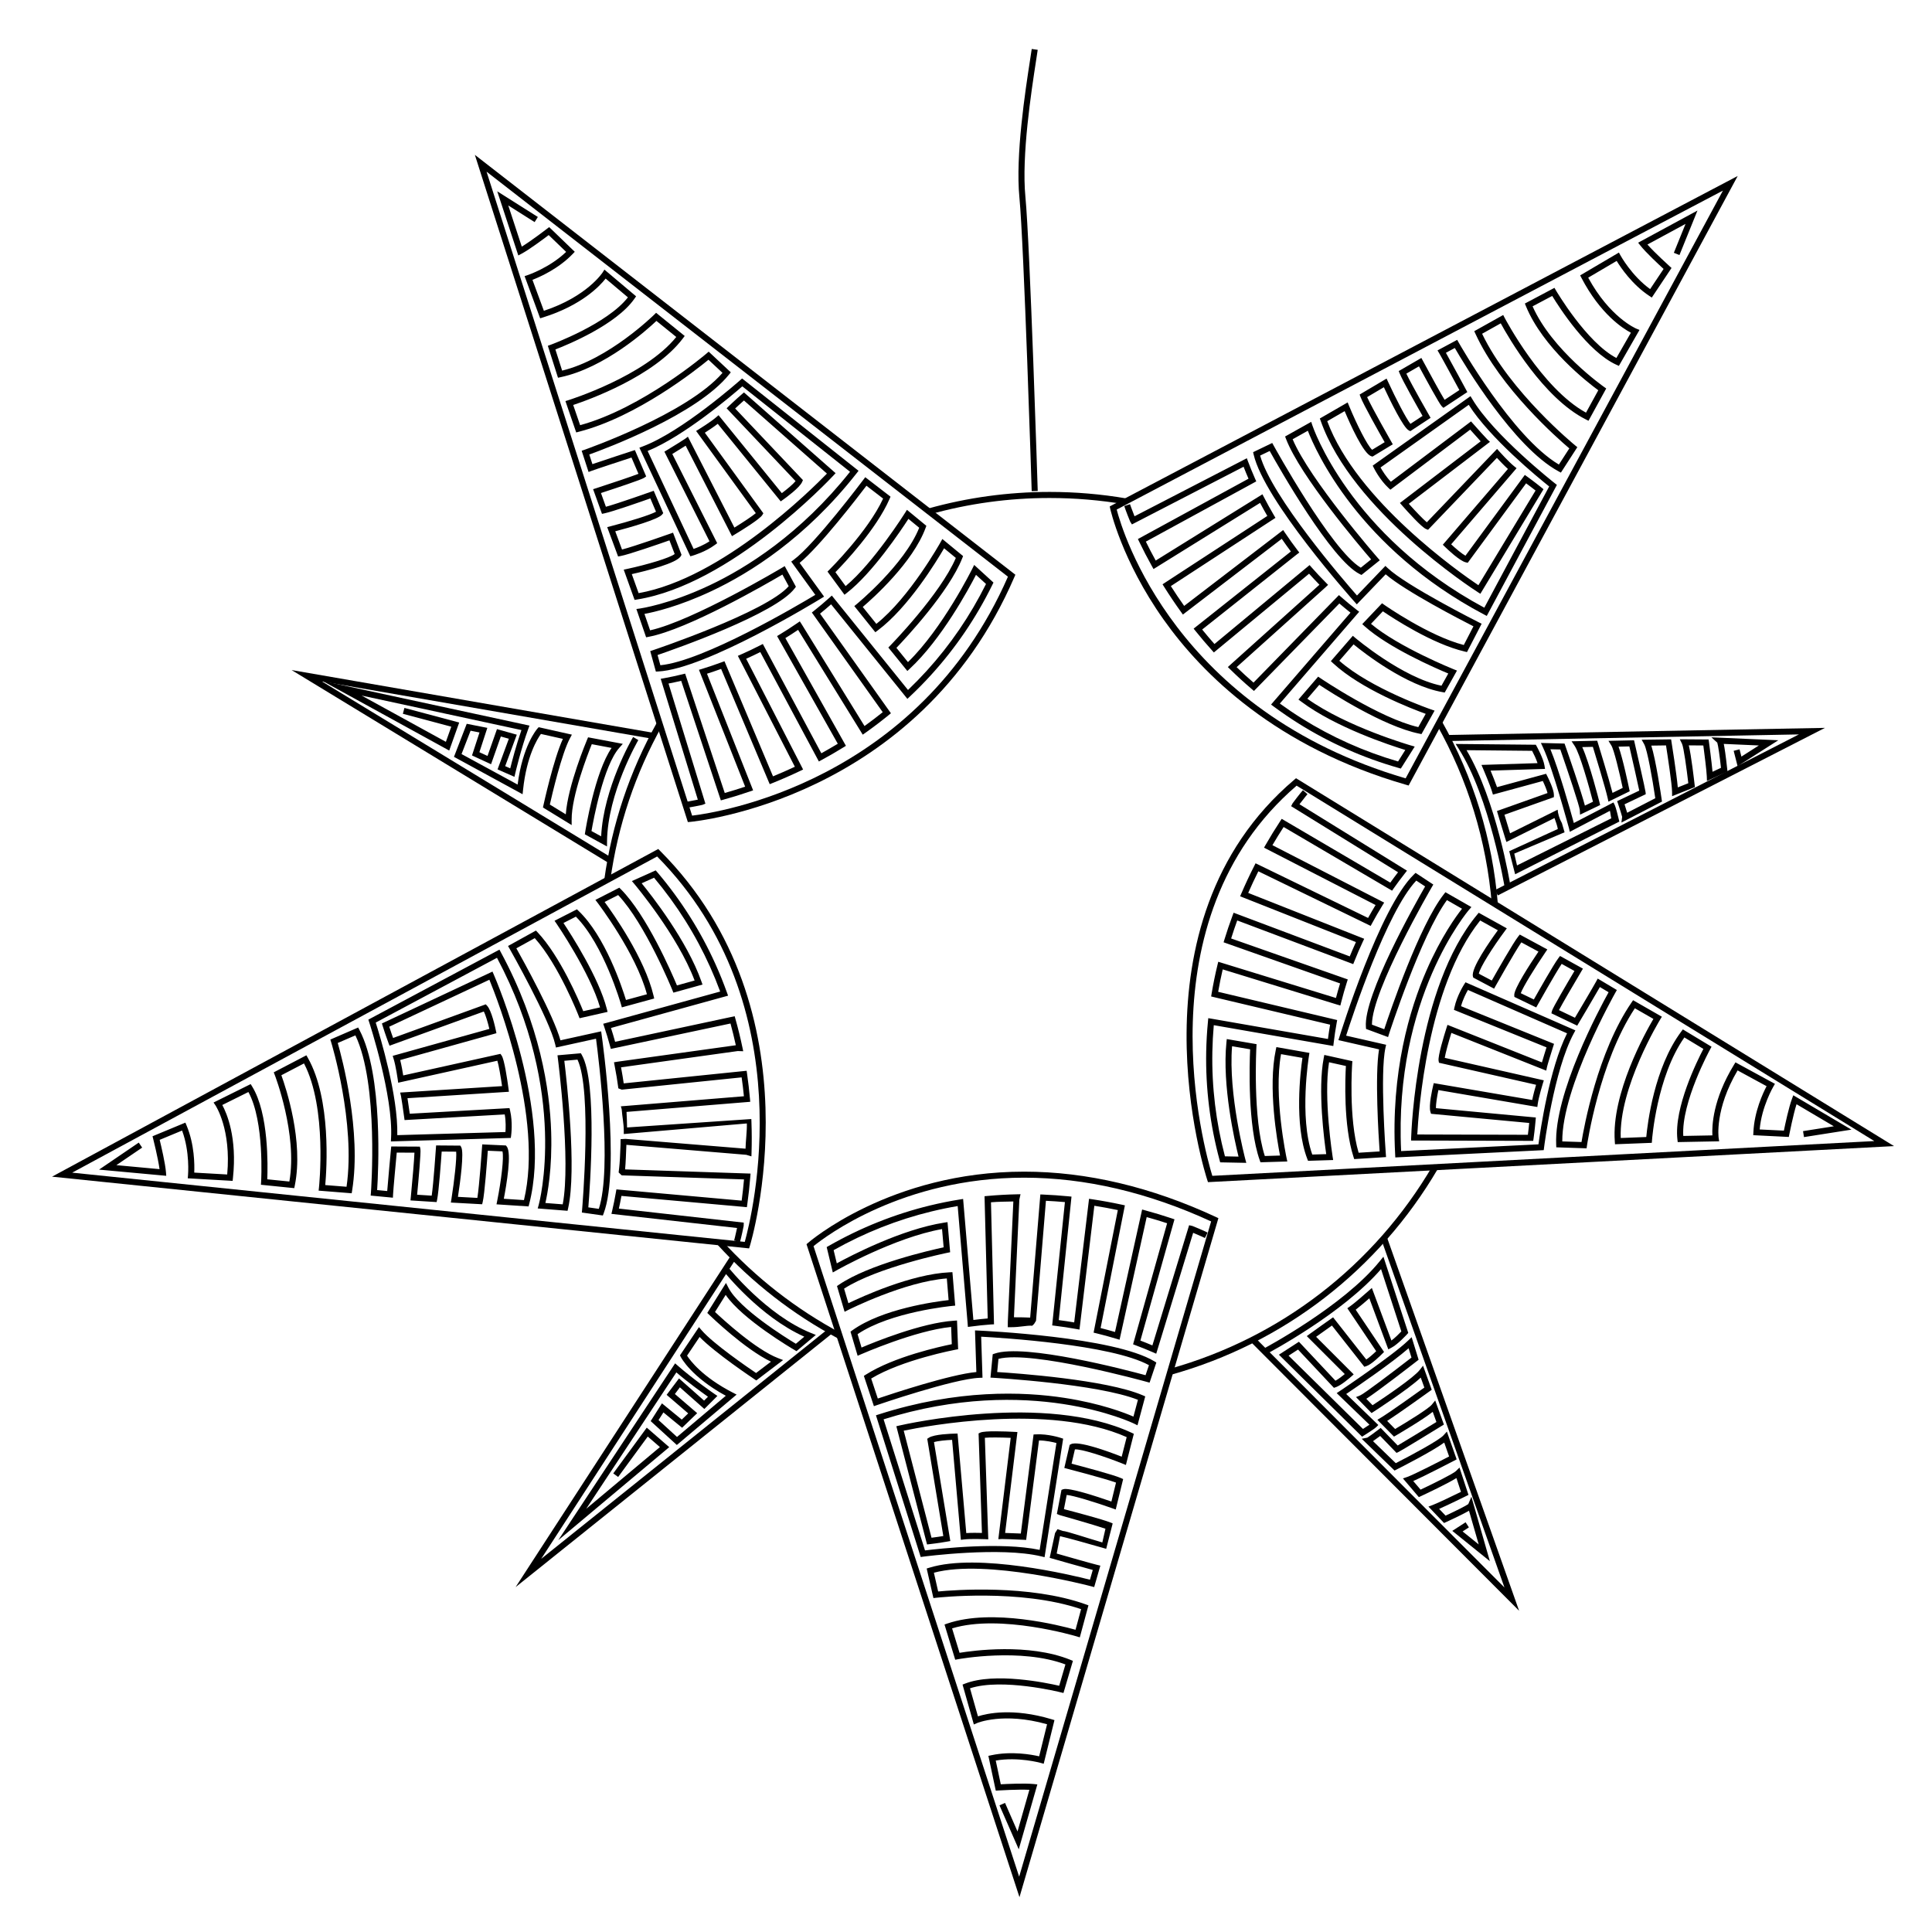 <?xml version="1.0" encoding="UTF-8"?>
<!-- Uploaded to: SVG Repo, www.svgrepo.com, Generator: SVG Repo Mixer Tools -->
<svg fill="#000000" width="800px" height="800px" version="1.1" viewBox="144 144 512 512" xmlns="http://www.w3.org/2000/svg">
 <g>
  <path d="m366.13 498.73c-12.051-6.434-22.832-14.832-32.059-24.957l1.184-1.082c9.105 9.992 19.746 18.277 31.629 24.625z"/>
  <path d="m454.34 508.32-0.434-1.547c29.461-8.23 54.246-27.367 69.781-53.867l1.379 0.812c-15.746 26.859-40.859 46.258-70.727 54.602z"/>
  <path d="m539.35 383.65c-1.41-16.914-6.344-32.98-14.656-47.742l1.395-0.789c8.43 14.965 13.426 31.246 14.855 48.395z"/>
  <path d="m390.36 280.33-0.438-1.547c10.449-2.934 21.305-4.418 32.266-4.418 6.801 0 13.621 0.578 20.277 1.719l-0.273 1.582c-6.57-1.125-13.301-1.691-20.012-1.691-10.801-0.008-21.512 1.461-31.82 4.356z"/>
  <path d="m305.73 377.32-1.586-0.215c2.031-14.695 6.731-28.711 13.969-41.66l1.402 0.781c-7.152 12.766-11.785 26.594-13.785 41.094z"/>
  <path d="m517.3 352.17-0.625-0.18c-34.562-9.965-54.047-29.316-64.305-43.793-11.133-15.703-14.121-29.27-14.156-29.402l-0.121-0.594 0.535-0.281 165.88-87.285zm-77.363-73.129c1.512 5.84 15.609 53.359 76.57 71.23l84.086-155.76z"/>
  <path d="m464.13 457.28-0.191-0.574c-0.23-0.676-22.082-67.844 23.078-106.09l0.441-0.379 158.48 97.492zm23.488-105.07c-41.559 35.73-24.359 96.797-22.34 103.4l175.44-9.215z"/>
  <path d="m540.93 381.3-0.73-1.43 80.523-41.242-93.125 1.758-0.035-1.602 100.07-1.891z"/>
  <path d="m546.58 570.87-71.156-71.297 1.133-1.133 66.141 66.266-32.688-92.379 1.512-0.531z"/>
  <path d="m414.17 646.77-56.434-173.04 0.395-0.348c0.211-0.188 21.789-18.883 57.273-18.883 16.602 0 33.711 4.051 50.859 12.031l0.625 0.297-0.195 0.66zm-54.574-172.52 54.492 167.09 50.875-173.65c-16.715-7.688-33.391-11.594-49.555-11.594-32.23 0.004-52.742 15.648-55.812 18.152z"/>
  <path d="m280.64 564.6 57.066-87.895 1.348 0.871-51.641 79.543 76.172-61.051 1.008 1.254z"/>
  <path d="m342.52 474.84-184.73-19.012 160.65-86.836 0.422 0.422c42.672 42.672 24.047 104.19 23.852 104.8zm-179.39-20.074 178.24 18.348c1.828-6.535 15.941-62.484-23.219-102.14z"/>
  <path d="m326.29 361.86-56.445-176.82 143.24 111.27-0.246 0.57c-25.59 59.309-85.312 64.875-85.91 64.926zm-53.348-172.37 54.48 170.66c6.418-0.762 59.781-8.711 83.691-63.32z"/>
  <path d="m305.35 372.73-84.074-51.156 95.965 16.645-0.273 1.578-87.633-15.199 76.848 46.762z"/>
  <path d="m417.41 274.17c-0.02-0.648-2.051-65.375-3.258-77.844-1.078-11.148 1.566-28.281 2.836-36.512 0.176-1.152 0.328-2.117 0.43-2.836l1.586 0.227c-0.105 0.727-0.25 1.691-0.434 2.852-1.258 8.172-3.883 25.164-2.828 36.109 1.211 12.523 3.25 77.293 3.266 77.949z"/>
  <path d="m325.79 358.11-0.215-1.586c0.016 0 1.234-0.168 3.356-0.609l-9.836-32.023 0.891-0.16c1.57-0.289 3.211-0.629 4.867-1.039l0.715-0.176 10.496 31.633c1.793-0.508 3.606-1.074 5.406-1.676l-12.242-30.965 0.832-0.25c1.742-0.535 3.496-1.129 5.211-1.762l0.719-0.266 12.863 30.504c1.953-0.797 3.894-1.652 5.793-2.539l-15.109-29.391 0.781-0.344c1.734-0.762 3.461-1.578 5.129-2.438l0.707-0.363 15.508 28.965c1.465-0.812 2.926-1.656 4.359-2.527l-16.09-28.535 0.699-0.418c1.473-0.887 3.078-1.926 4.648-3.008l0.68-0.469 0.562 0.871 16.582 26.867c1.641-1.18 3.258-2.414 4.828-3.672l-18.785-26.414 0.594-0.473c1.379-1.094 2.75-2.254 4.07-3.445l0.629-0.57 20.188 25.02c1.707-1.637 3.367-3.336 4.934-5.055 6.262-6.879 11.559-14.625 15.742-23.039l-2.656-2.422c-1.906 3.699-9.117 17.059-17.562 24.898l-0.629 0.586-5.043-6.219 0.504-0.516c0.137-0.137 13.273-13.594 17.387-23.227l-3.113-2.559c-1.945 3.352-9.43 15.684-17.602 21.789l-0.621 0.465-5.57-6.934 0.613-0.504c0.125-0.105 12.672-10.461 16.582-20.254l-2.856-2.352c-1.984 3.066-9.496 14.324-16.293 19.602l-0.648 0.508-4.504-6.144 0.492-0.484c0.105-0.105 10.238-10.156 14.246-18.859l-4.418-3.402c-2.359 3.098-12.34 16.066-17.707 20.441l6.481 8.941-0.734 0.453c-1.25 0.766-30.703 18.758-43.203 19.383l-0.641 0.031-1.496-5.426 0.719-0.242c0.309-0.105 30.027-10.113 35.98-16.965l-1.672-3.082c-4.211 2.481-25.059 14.535-35.434 16.496l-0.68 0.133-2.586-7.5 0.969-0.133c0.074-0.012 7.742-1.09 18.445-6.152 9.754-4.613 24.07-13.566 37.211-30.082l-28.551-22.641c-2.719 2.371-15.418 13.203-25.09 17.129l12.184 25.957c0.922-0.316 2.664-0.996 4.207-2.023l-11.949-23.75 0.637-0.383c1.707-1.039 4.402-2.695 4.828-3.012l0.762-0.57 12.328 24.086c2.316-1.426 4.75-3.039 5.672-3.824l-15.82-21.785 0.734-0.453c0.031-0.02 3.125-1.918 4.586-3.184l0.629-0.539 16.766 20.652c1.352-1.004 2.969-2.344 3.641-3.188l-18.27-19.297 0.57-0.555c0.016-0.016 1.75-1.691 3.5-3.195l0.527-0.453 24.285 21.398-0.562 0.605c-1.098 1.18-27.188 28.898-52.055 32.875l-0.656 0.105-2.875-8.016 0.898-0.191c5.332-1.145 11.336-2.934 12.605-3.953l-1.387-3.621c-2.559 0.902-10.898 3.797-12.953 4.156l-0.656 0.117-2.887-7.777 0.863-0.223c4.918-1.27 10.523-2.996 12.07-3.859l-1.5-3.531c-2.398 0.848-10.016 3.516-12.137 3.953l-0.68 0.141-2.352-6.535 0.789-0.25c4.504-1.461 9.48-3.141 11.23-3.824l-1.848-4.312c-2.254 0.734-9.246 3.031-10.59 3.531l-0.785 0.297-1.828-5.629 0.742-0.258c0.277-0.098 27.188-9.512 36.582-20.379l-3.719-3.481c-3.125 2.574-18.93 15.133-34.336 19.078l-0.715 0.188-2.856-8.312 0.789-0.242c0.207-0.066 20.172-6.332 28.586-16.746l-5.262-4.258c-2.535 2.398-13.672 12.418-25.371 14.906l-0.711 0.152-2.695-8.465 0.727-0.262c0.152-0.055 15.004-5.508 20.496-12.574l-5.906-4.977c-1.508 1.926-6.324 7.094-16.625 10.305l-0.73 0.227-4.121-11.18 0.789-0.262c0.059-0.02 5.875-1.969 10.219-6.16l-4.625-4.457c-1.402 1.062-5.106 3.836-7.211 4.953l-0.84 0.449-5.582-17 10.762 6.801-0.855 1.359-6.984-4.414 3.582 10.914c2.609-1.586 6.66-4.715 6.707-4.75l0.551-0.422 6.781 6.539-0.551 0.578c-3.777 3.949-8.758 6.121-10.66 6.856l3.027 8.207c11.41-3.762 15.512-10.07 15.551-10.137l0.492-0.777 8.398 7.078-0.418 0.598c-4.797 6.918-17.734 12.234-20.973 13.48l1.789 5.606c12.328-2.961 24.262-14.695 24.383-14.812l0.516-0.508 7.582 6.141-0.465 0.621c-7.602 10.102-25.105 16.348-29.086 17.668l1.84 5.352c16.531-4.516 33.355-18.867 33.523-19.016l0.543-0.469 5.859 5.481-0.465 0.578c-8.488 10.566-32.414 19.539-37.039 21.199l0.832 2.551c2.777-0.957 10.207-3.387 10.559-3.5l0.695-0.227 2.992 6.977-0.523 0.371c-0.684 0.488-7.715 2.816-11.461 4.035l1.309 3.641c3.195-0.863 11.871-3.953 11.965-3.984l0.711-0.25 2.519 5.918-0.289 0.367c-0.996 1.293-8.449 3.402-12.426 4.449l1.793 4.832c3.203-0.812 12.68-4.172 12.785-4.207l0.734-0.262 2.246 5.863-0.172 0.324c-1.012 1.926-9.32 3.981-13.004 4.801l1.809 5.039c22.164-3.93 45.949-27.598 49.906-31.68l-21.992-19.375c-0.922 0.805-1.789 1.613-2.328 2.121l17.961 18.973-0.211 0.484c-0.664 1.559-4.336 4.207-5.062 4.727l-0.613 0.434-16.688-20.555c-1.109 0.855-2.559 1.805-3.422 2.359l15.508 21.352-0.273 0.453c-0.645 1.078-5.324 3.977-7.309 5.168l-0.734 0.441-12.273-23.977c-1.004 0.641-2.629 1.637-3.543 2.195l11.898 23.645-0.539 0.402c-2.535 1.906-5.785 2.84-5.918 2.883l-0.656 0.188-13.508-28.781 0.816-0.309c10.438-3.879 25.746-17.453 25.902-17.59l0.504-0.449 30.859 24.469-0.492 0.629c-13.492 17.191-28.305 26.449-38.352 31.195-8.82 4.168-15.488 5.664-17.891 6.102l1.5 4.352c11.332-2.523 34.707-16.438 34.949-16.586l0.719-0.43 2.969 5.465-0.309 0.414c-5.023 6.727-31.508 16.02-36.355 17.68l0.746 2.707c11.355-1.074 36.43-15.863 41.059-18.652l-6.379-8.812 0.641-0.473c5.551-4.062 18.363-21.074 18.488-21.246l0.488-0.648 6.695 5.16-0.246 0.574c-3.508 8.105-12.176 17.219-14.359 19.438l2.707 3.688c7.371-6.106 15.68-19.301 15.766-19.438l0.484-0.777 5.144 4.238-0.195 0.535c-3.387 9.215-13.969 18.668-16.66 20.965l3.602 4.484c8.805-6.961 16.941-21.496 17.023-21.648l0.469-0.84 5.496 4.523-0.215 0.543c-3.57 9.008-14.898 21.113-17.453 23.781l3.059 3.773c9.176-8.891 16.992-24.633 17.074-24.793l0.473-0.957 5.113 4.672-0.266 0.539c-4.297 8.758-9.77 16.816-16.27 23.949-1.785 1.965-3.688 3.894-5.648 5.738l-0.629 0.594-20.219-25.055c-0.957 0.848-1.941 1.676-2.926 2.473l18.781 26.398-0.578 0.473c-1.996 1.633-4.082 3.215-6.191 4.711l-0.699 0.488-17.133-27.773c-1.137 0.77-2.281 1.512-3.371 2.18l16.047 28.547-0.656 0.406c-1.898 1.176-3.848 2.309-5.805 3.359l-0.707 0.387-15.531-29c-1.223 0.621-2.473 1.215-3.738 1.777l15.09 29.352-0.746 0.359c-2.402 1.148-4.875 2.231-7.367 3.231l-0.734 0.297-12.879-30.547c-1.234 0.449-2.488 0.871-3.742 1.27l12.223 30.914-0.789 0.273c-2.332 0.801-4.699 1.535-7.031 2.18l-0.734 0.203-10.508-31.684c-1.133 0.266-2.258 0.508-3.356 0.719l9.773 31.836-0.812 0.324c-2.719 0.586-4.277 0.797-4.336 0.805z"/>
  <path d="m474.28 452.17-6.922-0.137-0.156-0.586c-2.539-9.41-3.727-19.078-3.547-28.73 0.051-2.644 0.207-5.352 0.469-8.039l0.082-0.855 1.367 0.23 30.348 5.285c0.16-1.254 0.352-2.523 0.57-3.789l-31.523-7.477 0.121-0.742c0.43-2.551 0.945-5.113 1.559-7.621l0.203-0.832 31.191 9.598c0.344-1.324 0.719-2.637 1.098-3.859l-30.875-10.898 0.223-0.734c0.645-2.106 1.367-4.246 2.152-6.352l0.281-0.754 30.781 11.578c0.523-1.281 1.066-2.551 1.637-3.797l-30.688-12.133 0.324-0.762c1.043-2.434 2.191-4.887 3.414-7.285l0.352-0.699 29.816 14.484c0.637-1.145 1.293-2.293 1.984-3.426l-29.562-15.199 0.414-0.727c1.223-2.133 2.519-4.242 3.856-6.273l0.418-0.637 28.781 16.902c0.672-0.934 1.355-1.855 2.051-2.75l-28.336-17.508 0.398-0.777c1.652-2.231 2.68-3.422 2.727-3.465l1.211 1.055c-0.012 0.012-0.816 0.941-2.125 2.672l28.496 17.609-0.559 0.707c-1.02 1.281-2.016 2.625-2.977 3.988l-0.422 0.605-28.738-16.879c-1.02 1.57-2.012 3.184-2.969 4.82l29.613 15.219-0.457 0.734c-0.969 1.57-1.895 3.168-2.754 4.762l-0.363 0.676-29.773-14.469c-0.945 1.895-1.848 3.812-2.684 5.727l30.738 12.152-0.363 0.77c-0.797 1.699-1.559 3.457-2.246 5.215l-0.297 0.734-0.953-0.363-29.789-11.211c-0.574 1.586-1.117 3.188-1.613 4.777l30.91 10.855-0.25 0.777c-0.523 1.648-1.055 3.492-1.516 5.332l-0.203 0.801-1.008-0.293-30.168-9.281c-0.453 1.965-0.863 3.953-1.203 5.941l31.539 7.488-0.137 0.746c-0.316 1.762-0.59 3.535-0.789 5.281l-0.102 0.848-1.113-0.195-30.562-5.324c-0.207 2.367-0.332 4.731-0.379 7.055-0.176 9.305 0.945 18.621 3.336 27.703l3.598 0.074c-0.996-4.035-4.379-18.832-3.199-30.301l0.09-0.852 7.891 1.355-0.039 0.715c-0.012 0.191-1.027 18.973 2.227 28.922l4.031-0.121c-0.746-3.797-3.246-18.012-1.125-27.992l0.16-0.754 8.758 1.547-0.125 0.781c-0.023 0.16-2.641 16.211 0.875 26.152l3.699-0.109c-0.527-3.617-2.297-17.027-0.664-25.477l0.156-0.812 7.438 1.652-0.051 0.691c-0.012 0.145-1.008 14.383 1.707 23.574l5.566-0.348c-0.273-3.883-1.309-20.219-0.152-27.039l-10.766-2.457 0.258-0.828c0.434-1.395 10.734-34.34 19.723-43.047l0.465-0.449 4.699 3.094-0.383 0.656c-0.16 0.277-15.922 27.398-15.879 36.473l3.258 1.215c1.535-4.644 9.273-27.449 15.785-35.762l0.43-0.551 6.883 3.941-0.641 0.734c-0.203 0.23-19.91 23.336-17.984 63.93l36.395-1.785c0.484-3.582 2.891-20.094 7.582-29.422l-26.27-11.496c-0.484 0.848-1.344 2.508-1.828 4.301l24.645 9.984-0.227 0.707c-0.598 1.91-1.535 4.934-1.641 5.453l-0.195 0.938-25.145-10c-0.805 2.606-1.57 5.414-1.754 6.613l26.254 5.961-0.258 0.832c-0.012 0.035-1.082 3.496-1.352 5.41l-0.109 0.82-26.219-4.484c-0.352 1.641-0.691 3.719-0.641 4.797l26.461 2.473-0.066 0.785c-0.004 0.023-0.203 2.43-0.527 4.715l-0.105 0.691-32.363-0.09 0.023-0.828c0.051-1.605 1.406-39.648 17.488-59.027l0.418-0.504 7.445 4.133-0.543 0.734c-3.254 4.375-6.594 9.672-6.879 11.285l3.438 1.809c1.336-2.363 5.691-10.039 7.004-11.664l0.418-0.52 7.301 3.949-0.504 0.734c-2.856 4.195-5.941 9.195-6.535 10.855l3.461 1.668c1.246-2.215 5.219-9.246 6.519-10.977l0.422-0.555 6.07 3.359-0.422 0.711c-2.422 4.07-5.062 8.609-5.93 10.277l4.231 2.023c1.211-2.035 4.957-8.375 5.637-9.637l0.398-0.742 5.078 3.031-0.387 0.68c-0.141 0.258-14.172 25.074-14.082 39.438l5.094 0.168c0.656-3.996 4.266-23.855 13.254-36.973l0.418-0.613 7.629 4.375-0.434 0.707c-0.109 0.18-11.004 18.062-10.469 31.434l6.766-0.262c0.324-3.473 2.102-18.359 9.262-27.938l0.434-0.578 7.602 4.59-0.367 0.676c-0.082 0.141-7.652 14.031-7.125 22.965l7.715-0.145c-0.133-2.438 0.086-9.508 5.719-18.707l0.398-0.648 10.465 5.699-0.418 0.715c-0.035 0.055-3.125 5.352-3.629 11.367l6.414 0.312c0.348-1.723 1.316-6.246 2.16-8.48l0.332-0.891 15.406 9.109-12.574 1.977-0.25-1.582 8.16-1.285-9.883-5.844c-0.918 2.91-1.898 7.93-1.914 7.992l-0.133 0.68-9.426-0.469 0.039-0.801c0.242-5.461 2.543-10.375 3.496-12.184l-7.684-4.18c-6.106 10.348-5.031 17.801-5.023 17.875l0.141 0.91-10.984 0.211-0.086-0.727c-0.945-8.367 5.273-20.887 6.887-23.965l-5.039-3.043c-7.309 10.348-8.566 27.043-8.574 27.211l-0.055 0.719-9.754 0.379-0.055-0.77c-0.941-12.605 8.105-28.84 10.23-32.449l-4.914-2.82c-9.453 14.281-12.656 36.172-12.691 36.398l-0.102 0.715-8.027-0.266-0.031-0.742c-0.578-13.543 11.504-36.051 13.891-40.355l-2.309-1.375c-1.449 2.555-5.445 9.281-5.637 9.594l-0.371 0.637-6.84-3.273 0.145-0.629c0.191-0.816 3.945-7.199 5.965-10.59l-3.387-1.875c-1.832 2.75-6.324 10.797-6.375 10.883l-0.367 0.66-5.793-2.797-0.031-0.469c-0.105-1.629 4.109-8.121 6.414-11.531l-4.539-2.453c-1.867 2.719-6.793 11.492-6.84 11.586l-0.379 0.684-5.527-2.934-0.09-0.352c-0.508-2.121 4.387-9.133 6.613-12.184l-4.68-2.602c-14.082 17.562-16.367 51.035-16.668 56.715l29.305 0.082c0.16-1.215 0.289-2.394 0.352-3.133l-26.012-2.43-0.16-0.504c-0.523-1.605 0.492-6.019 0.699-6.891l0.176-0.73 26.098 4.465c0.266-1.375 0.734-3.043 1.02-4.027l-25.734-5.84-0.098-0.523c-0.223-1.23 1.391-6.492 2.09-8.699l0.266-0.82 25.027 9.949c0.328-1.145 0.898-2.961 1.215-3.981l-24.531-9.945 0.137-0.66c0.66-3.098 2.481-5.949 2.559-6.07l0.367-0.574 29.125 12.746-0.414 0.766c-5.301 9.801-7.871 30.094-7.891 30.301l-0.086 0.672-39.336 1.934-0.039-0.797c-1.18-21.82 3.856-38.547 8.289-48.738 3.883-8.941 7.914-14.465 9.43-16.375l-3.996-2.289c-6.863 9.367-15.277 35.238-15.359 35.504l-0.242 0.797-5.836-2.156-0.039-0.516c-0.66-8.367 13.141-32.812 15.695-37.25l-2.344-1.547c-7.84 8.293-16.949 35.941-18.594 41.09l10.605 2.418-0.18 0.789c-1.496 6.715 0.074 27.953 0.098 28.168l0.059 0.805-8.438 0.535-0.191-0.594c-2.707-8.41-2.191-20.973-2.012-24.082l-4.465-0.988c-1.516 9.445 0.926 24.852 0.945 25.008l0.145 0.902-6.66 0.207-0.203-0.527c-3.527-9.16-1.789-23.246-1.281-26.746l-5.668-0.996c-2.031 11.035 1.422 27.336 1.461 27.504l0.203 0.941-7.117 0.215-0.195-0.551c-3.25-9.129-2.707-25.699-2.543-29.387l-4.785-0.82c-1.039 12.73 3.449 29.719 3.496 29.902z"/>
  <path d="m413.98 634.09-5.109-11.656 1.473-0.645 3.309 7.57 3.144-11.043c-3.047-0.145-8.156 0.176-8.211 0.18l-0.695 0.047-1.961-9.219 0.781-0.168c5.352-1.152 10.68-0.172 12.676 0.289l2.098-8.496c-11.562-3.273-18.5-0.348-18.566-0.312l-0.84 0.367-2.992-10.57 0.68-0.266c7.844-3.047 21.543-0.207 24.93 0.574l1.656-5.648c-11.859-4.445-28.328-1.41-28.496-1.379l-0.711 0.133-2.84-9.332 0.73-0.258c11.957-4.109 29.953 0.516 33.992 1.648l1.477-5.461c-16.223-5.516-38.199-3.047-38.422-3.023l-0.715 0.086-1.785-7.836 0.711-0.215c12.941-4 37.797 1.969 42.562 3.184l0.742-2.586c-2.836-0.75-10.359-2.91-10.715-3.012l-0.707-0.203 1.43-6.57 0.641-1.023c0.004 0 1.41 0.473 1.414 0.473 0.902 0 6.699 1.965 10.469 3.043l0.828-3.633c-3.125-1.074-12.051-3.594-12.141-3.617l-0.734-0.301 1.223-6.375 0.449-0.172c1.559-0.516 8.902 1.906 12.781 3.258l1.223-5.019c-3.109-1.125-12.848-3.656-12.949-3.68l-0.754-0.203 1.422-6.117 0.324-0.172c1.914-1.023 9.945 1.926 13.461 3.305l1.32-5.184c-20.559-9.152-53.52-2.863-59.086-1.707l7.367 28.371c1.215-0.152 2.387-0.332 3.125-0.453l-4.258-25.773 0.441-0.289c1.426-0.918 5.949-1.059 6.84-1.078l0.75-0.016 2.312 26.375c1.402-0.098 3.129-0.07 4.152-0.039l-0.891-26.371 0.48-0.227c1.137-0.523 6.637-0.309 8.949-0.188l0.863 0.047-3.258 26.738c1.188 0.031 3.094 0.109 4.16 0.16l3.379-26.25 0.676-0.035c3.141-0.156 6.383 0.887 6.519 0.934l0.645 0.211-4.926 31.406-0.852-0.207c-10.82-2.629-31.102 0.039-31.301 0.066l-0.672 0.098-11.859-37.555 0.754-0.242c20.801-6.688 38.266-6.066 49.246-4.375 9.637 1.492 16 3.984 18.238 4.961l1.188-4.449c-10.801-4.258-37.961-5.812-38.246-5.836l-0.832-0.047 0.598-6.191 0.488-0.168c7.926-2.766 35.074 4.375 40.012 5.719l0.902-2.66c-10.012-5.473-39.07-7.254-44.465-7.547l0.352 10.871-0.797 0.031c-6.871 0.258-27.016 7.176-27.215 7.246l-0.766 0.266-2.66-8.027 0.523-0.332c7.445-4.75 19.73-7.453 22.777-8.066l-0.172-4.57c-9.527 0.938-23.801 7.215-23.945 7.273l-0.836 0.367-1.891-6.394 0.457-0.332c7.965-5.738 22.031-7.637 25.543-8.031l-0.473-5.738c-11.191 0.84-26.078 8.316-26.227 8.398l-0.863 0.434-2.016-6.82 0.484-0.328c8.004-5.461 24.164-9.148 27.781-9.93l-0.422-4.836c-12.582 2.231-27.871 10.887-28.027 10.977l-0.926 0.523-1.621-6.731 0.523-0.297c8.465-4.848 17.512-8.457 26.887-10.734 2.606-0.629 5.262-1.164 7.894-1.586l0.852-0.137 2.719 32.074c1.254-0.16 2.523-0.301 3.797-0.406l-0.84-32.391 0.789-0.07c2.641-0.242 5.168-0.383 7.734-0.434l1.012-0.02-0.312 1.414-1.43 31.191c1.777 0 3.008 0.023 4.301 0.086l2.699-32.637 0.762 0.031c2.211 0.098 4.469 0.246 6.691 0.465l0.801 0.082-3.375 32.723c1.367 0.172 2.742 0.383 4.09 0.613l3.934-32.762 0.82 0.121c2.648 0.398 5.316 0.887 7.91 1.449l0.77 0.168-6.438 32.516c1.246 0.312 2.504 0.66 3.82 1.043l7.188-32.457 0.805 0.223c2.379 0.645 4.746 1.359 7.043 2.133l0.727 0.246-0.293 1.023-8.746 31.109c1.09 0.414 2.152 0.848 3.18 1.285l9.734-31.852 0.852 0.188c2.586 1.027 3.988 1.727 4.051 1.758l-0.715 1.438c-0.016-0.004-1.117-0.551-3.117-1.375l-9.789 32.039-0.828-0.363c-1.465-0.645-3.019-1.273-4.609-1.863l-0.695-0.262 9.02-32.082c-1.777-0.586-3.594-1.133-5.414-1.637l-7.188 32.5-0.832-0.25c-1.855-0.559-3.594-1.039-5.305-1.449l-0.746-0.18 6.422-32.477c-2.047-0.434-4.137-0.816-6.223-1.145l-3.941 32.812-0.84-0.152c-1.84-0.336-3.727-0.625-5.613-0.852l-0.777-0.098 0.098-1.008 3.273-31.676c-1.676-0.145-3.367-0.266-5.031-0.344l-2.625 31.801-0.508 0.828-0.48 0.473c-1.711-0.082-3.137 0.398-5.684 0.398h-0.816l0.016-1.531 1.461-31.789c-1.961 0.055-3.91 0.039-5.926 0.215l0.805 32.34-0.77 0.031c-1.785 0.137-3.566 0.312-5.305 0.555l-0.848 0.109-0.086-1.133-2.621-30.902c-2.312 0.387-4.637 0.867-6.922 1.422-9.039 2.191-17.77 5.644-25.953 10.262l0.84 3.496c3.648-1.996 17.105-9.023 28.492-10.797l0.848-0.125 0.695 7.977-0.699 0.141c-0.191 0.035-18.609 3.828-27.406 9.508l1.145 3.863c3.488-1.684 16.594-7.707 26.789-8.191l0.777-0.039 0.734 8.867-0.789 0.074c-0.168 0.016-16.359 1.566-25.078 7.492l1.047 3.547c3.359-1.43 15.891-6.551 24.477-7.113l0.828-0.055 0.293 7.613-0.68 0.121c-0.145 0.031-14.168 2.684-22.359 7.648l1.754 5.297c3.688-1.25 19.219-6.402 26.117-7.023l-0.359-11.027 0.867 0.035c1.461 0.07 35.941 1.656 46.648 8.141l0.543 0.332-1.793 5.332-0.734-0.203c-0.312-0.09-30.531-8.445-39.312-6.098l-0.336 3.488c4.883 0.309 28.902 1.996 38.594 6.176l0.641 0.277-2.055 7.664-0.883-0.434c-0.273-0.137-27.617-13.332-66.402-1.152l10.977 34.742c3.582-0.441 20.156-2.309 30.379-0.141l4.449-28.324c-0.945-0.25-2.769-0.664-4.625-0.68l-3.402 26.363-0.734-0.035c-1.996-0.098-5.152-0.223-5.688-0.207l-0.953 0.051 3.281-26.863c-2.727-0.117-5.637-0.141-6.848-0.012l0.906 26.91-0.867-0.039c-0.035 0-3.664-0.156-5.578 0.07l-0.82 0.102-2.324-26.492c-1.676 0.07-3.773 0.277-4.801 0.598l4.328 26.215-0.781 0.137c-0.023 0.004-2.398 0.422-4.691 0.684l-0.695 0.082-8.137-31.328 0.805-0.188c1.57-0.359 38.711-8.711 61.535 1.914l0.598 0.281-2.102 8.258-0.852-0.344c-5.059-2.031-11.062-3.918-12.66-3.785l-0.883 3.785c2.625 0.691 11.16 2.953 13.059 3.809l0.609 0.273-1.969 8.066-0.836-0.301c-4.781-1.699-10.395-3.406-12.156-3.559l-0.734 3.762c2.457 0.645 10.27 2.699 12.273 3.523l0.645 0.266-1.715 6.727-0.789-0.227c-4.551-1.316-9.613-2.711-11.445-3.125l-0.887 4.606c2.277 0.656 9.355 2.672 10.758 3.008l0.812 0.195-1.633 5.684-0.762-0.203c-0.281-0.074-27.844-7.352-41.715-3.602l1.129 4.969c4.031-0.383 24.152-1.945 39.133 3.422l0.695 0.25-2.289 8.488-0.789-0.242c-0.207-0.059-20.258-6.051-33.059-2.137l1.977 6.473c3.441-0.57 18.285-2.629 29.367 1.855l0.676 0.277-2.504 8.516-0.746-0.18c-0.156-0.047-15.508-3.84-24.023-1.062l2.106 7.43c2.324-0.746 9.211-2.332 19.543 0.777l0.734 0.223-2.852 11.566-0.797-0.227c-0.066-0.02-5.977-1.656-11.914-0.621l1.336 6.289c1.758-0.102 6.375-0.312 8.746-0.07l0.945 0.105z"/>
  <path d="m340.09 473.19-1.543-0.438c0.004-0.016 0.336-1.199 0.781-3.32l-33.293-3.742 0.207-0.883c0.363-1.547 0.695-3.184 0.988-4.875l0.125-0.73 33.195 2.977c0.246-1.84 0.453-3.727 0.621-5.621l-32.41-1.078-0.816-0.77 0.145-1.25c0.145-1.219 0.273-3.5 0.359-6.117l0.016-1.457 1.309-0.074 31.801 2.602c0.039-2.035 0.406-4.644 0.348-6.688l-32.613 2.805v-0.871c0-1.875-0.422-3.785-0.551-5.68l-0.227-0.797 0.938-0.07 31.676-2.594c-0.156-1.668-0.371-3.344-0.605-5.004l-31.754 3.254-0.918-0.344-0.066-0.48c-0.223-1.715-0.457-3.129-0.934-5.617l-0.156-0.812 1.027-0.168 31.262-4.348c-0.418-1.918-0.883-3.812-1.414-5.762l-31.711 6.731-0.203-0.742c-0.457-1.719-0.977-3.441-1.543-5.109l-0.273-0.812 1.094-0.293 29.902-8.246c-0.816-2.211-1.715-4.41-2.672-6.539-3.812-8.484-8.812-16.43-14.855-23.625l-3.281 1.473c2.629 3.219 12.012 15.16 15.84 26.031l0.289 0.812-7.719 2.144-0.266-0.664c-0.07-0.18-7.18-17.594-14.375-25.199l-3.586 1.832c2.297 3.117 10.621 14.902 12.969 24.832l0.176 0.75-8.578 2.348-0.211-0.766c-0.047-0.156-4.539-15.789-11.969-23.277l-3.293 1.684c2.023 3.043 9.352 14.418 11.488 22.758l0.207 0.797-7.43 1.684-0.25-0.645c-0.051-0.137-5.234-13.438-11.617-20.582l-4.883 2.695c1.906 3.394 9.82 17.719 11.688 24.383l10.785-2.379 0.121 0.855c0.207 1.449 4.969 35.633 0.559 47.344l-0.227 0.605-5.566-0.789 0.066-0.75c0.023-0.324 2.691-31.574-1.223-39.766l-3.492 0.309c0.594 4.852 3.344 28.777 1.012 39.074l-0.152 0.676-7.91-0.621 0.266-0.941c0.086-0.297 8.031-29.605-11.055-65.484l-32.137 17.164c1.094 3.445 5.965 19.402 5.715 29.836l28.66-0.828c0.074-0.969 0.145-2.836-0.188-4.664l-26.547 1.496-0.102-0.734c-0.273-1.98-0.719-5.113-0.84-5.629l-0.223-0.926 27.008-1.707c-0.383-2.695-0.891-5.566-1.25-6.731l-26.285 5.828-0.113-0.855c-0.004-0.035-0.516-3.629-1.094-5.473l-0.246-0.789 25.617-7.144c-0.383-1.637-0.969-3.664-1.473-4.609l-24.98 9.062-0.281-0.734c-0.004-0.023-0.852-2.281-1.531-4.488l-0.207-0.672 29.301-13.75 0.328 0.754c0.641 1.477 15.668 36.449 9.406 60.84l-0.168 0.645-8.5-0.555 0.18-0.902c1.074-5.344 1.828-11.562 1.395-13.133l-3.879-0.172c-0.195 2.707-0.852 11.508-1.344 13.539l-0.156 0.648-8.289-0.453 0.141-0.875c0.789-5.012 1.441-10.848 1.266-12.609l-3.84-0.031c-0.176 2.539-0.766 10.594-1.203 12.711l-0.141 0.68-6.926-0.441 0.082-0.828c0.453-4.715 0.902-9.949 0.969-11.824l-4.691-0.023c-0.223 2.359-0.906 9.688-0.977 11.117l-0.039 0.836-5.891-0.562 0.066-0.785c0.02-0.293 2.106-28.719-4.117-41.672l-4.676 2.019c1.113 3.891 6.34 23.391 3.812 39.094l-0.117 0.734-8.762-0.699 0.09-0.82c0.023-0.211 2.231-21.023-3.965-32.891l-6 3.129c1.188 3.273 5.945 17.492 3.562 29.207l-0.145 0.715-8.832-0.898 0.047-0.77c0.012-0.16 0.926-15.957-3.367-23.809l-6.918 3.438c1.164 2.144 3.984 8.625 2.82 19.355l-0.082 0.754-11.895-0.68 0.074-0.828c0.004-0.066 0.535-6.172-1.578-11.828l-5.934 2.465c0.418 1.707 1.48 6.207 1.668 8.586l0.074 0.945-17.809-1.641 10.523-7.16 0.902 1.328-6.832 4.648 11.438 1.059c-0.418-3.023-1.672-7.984-1.688-8.039l-0.172-0.676 8.707-3.613 0.309 0.734c2.117 5.039 2.133 10.469 2.039 12.508l8.734 0.5c1.098-11.965-3.055-18.242-3.098-18.309l-0.52-0.762 9.84-4.883 0.383 0.621c4.434 7.152 4.156 21.137 4.012 24.609l5.856 0.59c2.191-12.484-3.809-28.109-3.875-28.266l-0.262-0.672 8.652-4.516 0.383 0.676c6.238 11 4.988 29.539 4.613 33.715l5.644 0.449c2.445-16.957-4.012-38.109-4.082-38.324l-0.211-0.684 7.371-3.195 0.344 0.66c6.301 11.996 5.004 37.512 4.684 42.422l2.672 0.258c0.223-2.926 0.957-10.711 0.992-11.078l0.07-0.734 7.594 0.039 0.137 0.629c0.176 0.82-0.492 8.195-0.867 12.121l3.863 0.246c0.484-3.266 1.102-12.461 1.113-12.559l0.051-0.75 6.434 0.051 0.227 0.406c0.789 1.426-0.25 9.105-0.871 13.168l5.148 0.281c0.527-3.258 1.23-13.297 1.234-13.402l0.055-0.781 6.273 0.285 0.227 0.289c1.359 1.699-0.066 10.133-0.781 13.836l5.34 0.352c5.223-21.887-7.004-53.141-9.164-58.398l-26.535 12.449c0.371 1.164 0.766 2.281 1.02 2.988l24.555-8.918 0.363 0.383c1.164 1.23 2.133 5.652 2.312 6.531l0.156 0.734-25.504 7.113c0.344 1.359 0.637 3.066 0.797 4.082l25.766-5.719 0.309 0.434c0.73 1.02 1.523 6.465 1.828 8.762l0.109 0.852-26.879 1.703c0.191 1.168 0.453 3.059 0.605 4.117l26.43-1.492 0.156 0.656c0.734 3.082 0.301 6.434 0.281 6.578l-0.09 0.676-31.781 0.922 0.047-0.871c0.605-11.125-5.742-30.566-5.809-30.762l-0.211-0.641 34.738-18.551 0.379 0.699c10.387 19.219 12.984 36.496 13.332 47.605 0.309 9.754-0.984 16.461-1.531 18.836l4.59 0.359c2.207-11.406-1.25-38.387-1.281-38.664l-0.105-0.832 6.195-0.543 0.258 0.449c4.172 7.285 2.137 35.281 1.723 40.391l2.781 0.395c3.543-10.844-0.035-39.742-0.742-45.09l-10.625 2.336-0.176-0.777c-1.512-6.707-12.004-25.242-12.113-25.426l-0.402-0.707 7.394-4.086 0.43 0.453c6.039 6.445 10.941 18.031 12.105 20.914l4.457-1.008c-2.664-9.195-11.453-22.07-11.547-22.207l-0.52-0.75 5.934-3.031 0.414 0.395c7.106 6.777 11.547 20.254 12.586 23.633l5.551-1.516c-2.875-10.848-12.969-24.105-13.07-24.242l-0.586-0.766 6.344-3.238 0.414 0.418c6.836 6.867 13.43 22.07 14.855 25.484l4.68-1.301c-4.504-11.961-15.82-25.402-15.934-25.539l-0.691-0.816 6.316-2.832 0.395 0.457c6.316 7.43 11.527 15.664 15.48 24.465 1.094 2.434 2.106 4.949 3.012 7.473l0.293 0.812-1.34 0.367-29.695 8.191c0.395 1.203 0.762 2.43 1.098 3.664l31.684-6.777 0.215 0.762c0.719 2.555 1.32 5.012 1.844 7.523l0.207 0.992-1.449-0.047-30.93 4.312c0.324 1.75 0.523 2.961 0.707 4.254l32.582-3.34 0.105 0.762c0.316 2.203 0.578 4.445 0.77 6.656l0.07 0.805-32.781 2.68c0.074 1.375 0.125 2.754 0.141 4.121l32.934-2.231 0.031 0.867c0.098 2.684 0.105 5.297 0.023 7.977l-0.031 1.047-1.367-0.414-31.766-2.644c-0.09 2.121-0.195 5.133-0.328 6.258l-0.02 0.254 33.25 1.109-0.066 0.836c-0.195 2.469-0.465 4.934-0.801 7.316l-0.105 0.754-1.059-0.102-32.188-2.887c-0.207 1.152-0.434 2.273-0.676 3.359l33.094 3.719-0.023 0.871c-0.543 2.738-0.969 4.25-0.992 4.309z"/>
  <path d="m515.23 347.68-0.578-0.168c-9.371-2.664-18.277-6.613-26.465-11.742-2.242-1.406-4.484-2.938-6.648-4.535l-0.695-0.516 0.902-1.055 20.148-23.301c-0.988-0.781-1.98-1.598-2.953-2.438l-22.633 23.184-0.57-0.488c-1.98-1.684-3.91-3.457-5.742-5.254l-0.605-0.594 0.945-0.855 23.328-20.957c-0.945-0.973-1.883-1.965-2.746-2.926l-25.23 20.871-0.516-0.574c-1.48-1.641-2.941-3.359-4.344-5.109l-0.504-0.629 25.766-20.445c-0.816-1.09-1.629-2.211-2.414-3.359l-26.199 20.07-0.484-0.672c-1.562-2.168-3.066-4.41-4.492-6.676l-0.414-0.664 1.047-0.691 26.719-17.426c-0.66-1.133-1.305-2.293-1.918-3.461l-28.238 17.531-0.414-0.734c-1.211-2.168-2.352-4.363-3.394-6.531l-0.332-0.691 0.938-0.508 28.375-15.477c-0.465-1.062-0.902-2.125-1.305-3.168l-29.59 15.285-0.465-0.742c-1.062-2.562-1.551-4.062-1.57-4.121l1.527-0.492c0.004 0.012 0.383 1.184 1.195 3.195l29.762-15.375 0.316 0.848c0.559 1.5 1.195 3.047 1.883 4.606l0.301 0.676-29.262 15.961c0.82 1.668 1.691 3.352 2.613 5.019l28.285-17.562 0.398 0.77c0.84 1.633 1.738 3.254 2.66 4.812l0.395 0.664-0.91 0.59-26.816 17.496c1.133 1.777 2.316 3.543 3.531 5.25l26.234-20.102 0.48 0.711c1.066 1.586 2.188 3.144 3.309 4.613l0.488 0.629-0.812 0.629-24.93 19.781c1.059 1.305 2.156 2.594 3.258 3.84l25.207-20.918 0.539 0.613c1.148 1.305 2.457 2.707 3.789 4.039l0.578 0.586-0.754 0.715-23.484 21.094c1.441 1.395 2.941 2.769 4.473 4.098l22.645-23.191 0.57 0.504c1.352 1.184 2.734 2.328 4.117 3.391l0.68 0.523-0.746 0.852-20.285 23.469c1.918 1.391 3.883 2.719 5.856 3.953 7.891 4.938 16.461 8.77 25.477 11.395l1.914-3.043c-3.977-1.219-18.402-5.934-27.625-12.848l-0.691-0.516 5.223-6.07 0.59 0.402c0.156 0.105 15.738 10.641 25.945 12.973l1.965-3.516c-3.641-1.316-17.109-6.488-24.574-13.441l-0.562-0.527 5.828-6.715 0.605 0.52c0.125 0.105 12.543 10.605 22.883 12.707l1.805-3.231c-3.375-1.406-15.789-6.797-22.188-12.539l-0.613-0.551 5.246-5.527 0.57 0.402c0.117 0.086 11.82 8.266 21.094 10.66l2.559-4.953c-3.465-1.77-18.008-9.281-23.262-13.785l-7.648 7.965-0.578-0.645c-0.973-1.09-23.926-26.867-26.762-39.059l-0.141-0.625 5.066-2.438 0.367 0.664c0.152 0.281 15.297 27.746 23.102 32.387l2.734-2.195c-3.188-3.703-18.766-22.07-22.547-31.926l-0.246-0.648 6.918-3.879 0.309 0.934c0.098 0.293 9.766 29.074 45.566 48.316l17.191-32.129c-2.828-2.254-15.738-12.816-21.32-21.637l-23.375 16.609c0.48 0.848 1.457 2.445 2.742 3.777l21.246-15.992 0.488 0.555c1.328 1.496 3.441 3.856 3.828 4.219l0.699 0.645-21.512 16.418c1.82 2.031 3.84 4.133 4.777 4.902l18.617-19.445 0.574 0.645c0.023 0.023 2.445 2.731 3.949 3.945l0.645 0.52-17.332 20.172c1.223 1.148 2.832 2.504 3.785 3.019l15.734-21.41 0.645 0.465c0.02 0.016 1.98 1.422 3.769 2.883l0.535 0.438-16.73 27.711-0.695-0.441c-1.355-0.871-33.273-21.609-41.613-45.367l-0.238-0.645 7.375-4.258 0.348 0.848c2.074 5.039 4.902 10.629 6.137 11.703l3.32-2.012c-1.344-2.363-5.684-10.047-6.402-12.004l-0.23-0.625 7.144-4.227 0.371 0.805c2.125 4.609 4.828 9.82 5.949 11.191l3.211-2.106c-1.258-2.207-5.246-9.23-6.055-11.238l-0.262-0.645 6.004-3.477 0.395 0.73c2.238 4.172 4.777 8.77 5.762 10.367l3.914-2.586c-1.129-2.082-4.629-8.559-5.359-9.789l-0.434-0.719 5.215-2.801 0.383 0.684c0.141 0.258 14.203 25.055 26.566 32.363l2.766-4.281c-3.082-2.613-18.262-15.926-24.883-30.391l-0.312-0.672 7.672-4.289 0.379 0.734c0.102 0.191 9.828 18.723 21.566 25.145l3.254-5.934c-2.812-2.066-14.656-11.238-19.184-22.309l-0.277-0.672 7.844-4.16 0.387 0.664c0.086 0.141 8.09 13.777 16.027 17.926l3.844-6.695c-2.16-1.137-8.102-4.961-13.098-14.523l-0.348-0.676 10.27-6.047 0.398 0.73c0.031 0.055 2.984 5.43 7.875 8.957l3.566-5.344c-1.301-1.188-4.684-4.344-6.16-6.211l-0.59-0.746 15.73-8.52-4.777 11.801-1.484-0.605 3.098-7.656-10.098 5.465c2.023 2.281 5.824 5.707 5.871 5.75l0.516 0.465-5.231 7.84-0.664-0.438c-4.559-3.019-7.582-7.527-8.645-9.27l-7.543 4.438c5.734 10.559 12.676 13.477 12.742 13.508l0.852 0.344-5.465 9.527-0.664-0.301c-7.664-3.488-15.199-15.27-17.004-18.238l-5.199 2.754c5.113 11.598 18.781 21.254 18.922 21.355l0.59 0.414-4.695 8.559-0.691-0.348c-11.297-5.68-20.559-21.789-22.566-25.473l-4.938 2.762c7.387 15.453 24.504 29.461 24.676 29.605l0.559 0.453-4.359 6.746-0.656-0.359c-11.898-6.473-24.992-28.414-27.453-32.672l-2.363 1.27c1.441 2.559 5.148 9.441 5.332 9.77l0.348 0.645-6.34 4.18-0.465-0.449c-0.598-0.586-4.141-7.09-6.012-10.559l-3.344 1.941c1.41 2.988 6 10.973 6.051 11.059l0.371 0.656-5.371 3.531-0.418-0.211c-1.449-0.75-4.848-7.707-6.59-11.438l-4.438 2.625c1.371 3.008 6.363 11.738 6.414 11.828l0.387 0.68-5.371 3.254-0.344-0.105c-2.074-0.656-5.57-8.457-7.039-11.941l-4.617 2.664c7.812 21.098 35.344 40.301 40.059 43.469l15.148-25.09c-0.957-0.762-1.906-1.473-2.504-1.914l-15.469 21.055-0.52-0.117c-1.648-0.379-4.914-3.516-5.551-4.141l-0.535-0.523 17.254-20.082c-1.039-0.938-2.227-2.195-2.922-2.941l-18.246 19.062-0.5-0.188c-1.168-0.441-4.856-4.535-6.387-6.273l-0.57-0.645 21.406-16.344c-0.805-0.871-2.082-2.297-2.785-3.094l-21.148 15.922-0.492-0.457c-2.324-2.156-3.828-5.184-3.883-5.309l-0.309-0.613 25.922-18.414 0.449 0.746c5.68 9.586 21.75 22.227 21.914 22.355l0.527 0.418-18.582 34.723-0.711-0.371c-33.328-17.629-44.715-43.535-46.707-48.703l-4.027 2.254c4.504 10.707 22.359 31.23 22.547 31.438l0.551 0.629-4.856 3.894-0.457-0.227c-7.512-3.738-21.371-28.152-23.867-32.625l-2.535 1.215c3.078 10.988 22.102 33.023 25.668 37.086l7.531-7.848 0.578 0.551c4.984 4.734 24.008 14.316 24.199 14.414l0.727 0.363-3.883 7.508-0.605-0.141c-8.605-2.004-19.113-8.918-21.688-10.664l-3.148 3.32c7.32 6.16 21.785 11.992 21.938 12.051l0.852 0.336-3.254 5.82-0.559-0.102c-9.672-1.688-20.859-10.422-23.594-12.664l-3.773 4.348c8.418 7.422 24.172 12.844 24.336 12.902l0.91 0.312-3.473 6.219-0.574-0.117c-9.5-1.914-23.422-10.902-26.512-12.941l-3.164 3.684c10.387 7.441 27.262 12.332 27.434 12.383l1.023 0.293z"/>
  <path d="m291.95 552.16 30.965-46.859 0.691 0.609c4.195 3.691 9.656 7.445 9.715 7.481l0.797 0.543-3.461 3.461-6.481-5.738-1.328 1.77 5.91 5.078-4 3.863-4.949-4.062-1.293 2.031 4.898 4.473 12.93-10.914c-9.148-4.984-11.82-10.066-11.934-10.293l-0.211-0.418 5.031-7.488 0.684 0.805c3.047 3.57 12.258 9.879 14.449 11.359l3.953-3.004c-6.914-3.281-16.008-12.07-16.414-12.469l-0.465-0.449 4.957-7.945 0.645 1.254c2.887 5.621 15.262 13.289 17.875 14.863l2.231-1.875c-11.723-5.238-21.043-16.934-21.445-17.445l1.258-0.992c0.102 0.121 10.117 12.691 22.008 17.469l1.238 0.504-5.129 4.301-0.488-0.289c-0.594-0.348-13.879-8.148-18.273-14.629l-2.828 4.527c2.102 1.984 10.812 9.977 16.695 12.227l1.352 0.52-7.109 5.402-0.473-0.312c-0.449-0.301-10.383-6.914-14.551-11.211l-3.324 4.953c0.84 1.305 4.074 5.644 12.062 9.766l1.066 0.551-15.836 13.359-6.934-6.332 2.988-4.699 5.25 4.301 1.707-1.648-5.715-4.914 3.281-4.352 6.644 5.883 1.031-1.027c-1.57-1.113-5.215-3.738-8.379-6.449l-23.891 36.148 19.531-16.359-3.219-2.793-7.848 10.715-1.293-0.945 8.879-12.125 5.953 5.164z"/>
  <path d="m304.86 368.32-5.875-3.219 0.09-0.555c0.105-0.684 2.555-15.891 7.004-22.34l-5.25-0.988c-1.082 2.676-5.375 13.695-5.336 19.992l0.004 1.445-7.609-4.664 0.121-0.555c0.117-0.523 2.672-12.184 5.16-17.625l-5.824-1.305c-0.91 1.254-3.785 5.844-4.727 14.781l-0.125 1.195-18.184-9.91 3.379-8.758 5.461 1.078-2.106 6.449 2.156 0.992 2.504-7.109 5.25 1.477-3.074 8.332 1.34 0.59c0.465-1.867 1.594-6.211 2.969-10.148l-42.352-9.145 22.328 12.262 1.43-4.012-12.832-3.422 0.414-1.551 14.516 3.871-2.644 7.426-33.629-18.469 54.898 11.855-0.316 0.867c-1.918 5.25-3.438 11.699-3.449 11.766l-0.215 0.941-4.481-1.969 2.992-8.121-2.125-0.598-2.59 7.352-5.047-2.328 1.984-6.086-2.363-0.469-2.394 6.188 14.863 8.086c1.324-10.34 5.094-14.672 5.262-14.855l0.312-0.352 8.805 1.977-0.5 0.934c-2.223 4.137-4.762 15.008-5.344 17.59l4.231 2.594c0.543-7.629 5.438-19.297 5.656-19.82l0.25-0.594 9.203 1.734-0.941 1.059c-4.191 4.727-6.84 19.043-7.359 22.047l2.559 1.402c0.629-12.828 8.141-25.762 8.473-26.324l1.379 0.816c-0.082 0.137-8.152 14.035-8.293 26.848z"/>
  <path d="m538.83 557.73-9.957-8.031 3.527-2.281 0.871 1.352-1.668 1.078 4.273 3.445-2.578-8.938c-0.961 0.562-2.746 1.48-6.086 3.019l-0.523 0.242-4.137-4.348 1.137-0.43c1.441-0.539 5.84-2.68 7.481-3.481l-1.203-3.656c-2.453 1.531-8.117 4.191-9.406 4.797l-0.551 0.258-4.219-4.957 1.109-0.379c1.82-0.625 8.973-4.324 11.129-5.441l-1.293-3.68c-3.18 2.336-11.582 6.613-12.652 7.152l-0.516 0.258-8.695-8.414 1.496-0.309c0.211-0.105 1.734-1.203 2.961-2.144l0.562-0.43 4.508 4.66c1.613-0.941 6.699-4.039 10.262-6.227l-0.973-2.691c-2.629 2.09-8.914 5.773-9.73 6.254l-0.535 0.312-4.41-4.457 0.875-0.523c2.293-1.375 9.609-6.609 11.578-8.02l-0.953-2.644c-3.359 3.152-12.07 8.781-12.488 9.047l-0.551 0.352-4.121-4.231 1.117-0.449c1.004-0.402 8.688-6.219 13.586-10.02l-0.762-2.469c-4.379 3.84-13.695 10.203-16.539 12.121l8.516 8.219-0.574 0.574c-0.414 0.414-2.555 1.773-3.203 2.18l-0.535 0.336-22.035-21.723 5.305-3.43 9.684 10.324c0.75-0.398 1.758-1.176 2.465-1.762l-10.066-10.062 0.75-0.555c1.457-1.074 5.594-3.984 5.594-3.984l0.625-0.438 8.793 11.18c0.715-0.449 1.789-1.387 2.629-2.203l-7.644-11.383 0.645-0.453c1.473-1.031 4.934-4.109 4.969-4.144l0.883-0.777 5.184 13.93c0.941-0.699 2.012-1.754 2.629-2.41l-5.379-16.52c-10.16 11.766-29.633 22.121-30.484 22.57l-0.746-1.422c0.211-0.105 21.285-11.32 30.926-23.281l0.934-1.152 6.586 20.203-0.312 0.344c-0.102 0.109-2.457 2.691-4.172 3.586l-0.805 0.422-5.031-13.527c-0.953 0.836-2.492 2.16-3.613 3.023l7.512 11.191-0.465 0.469c-0.473 0.48-2.883 2.875-4.231 3.293l-0.523 0.168-8.59-10.926c-0.984 0.699-2.91 2.062-4.191 2.984l9.957 9.957-0.629 0.562c-0.273 0.242-2.648 2.344-4.121 2.836l-0.488 0.168-9.512-10.141-2.5 1.617 19.711 19.422c0.625-0.398 1.254-0.812 1.715-1.129l-8.68-8.367 0.828-0.555c0.137-0.09 13.836-9.262 18.094-13.367l0.941-0.906 1.848 5.984-0.438 0.336c-1.863 1.449-10.297 7.977-13.426 10.012l1.656 1.703c3.414-2.223 10.941-7.336 12.48-9.324l0.898-1.152 2.301 6.383-0.492 0.352c-0.348 0.25-7.93 5.707-11.316 7.906l2.109 2.137c3.531-2.082 8.887-5.422 9.723-6.453l0.898-1.109 2.309 6.387-0.555 0.336c-1.793 1.109-10.785 6.621-11.488 6.934l-0.516 0.23-4.328-4.484c-0.855 0.645-1.465 1.082-1.898 1.375l6.027 5.836c4.656-2.371 11.508-6.106 12.641-7.367l0.906-1.004 2.59 7.359-0.609 0.324c-0.348 0.176-7.637 3.988-10.898 5.422l1.945 2.281c3.465-1.633 8.664-4.211 9.387-4.934l0.926-0.922 2.383 7.25-0.625 0.312c-0.223 0.105-4.676 2.309-7.152 3.394l1.707 1.793c2.656-1.23 5.445-2.625 6.016-3.062l0.828-1.945z"/>
  <path d="m542.75 379.14c-0.039-0.238-3.934-23.785-12.195-36.734l-0.797-1.25 21.25 0.207 0.227 0.406c0.07 0.133 1.762 3.188 2.066 5.098l0.141 0.902-14.426 0.453c0.488 1.176 1.25 3.055 1.715 4.383l13-3.547 0.297 0.586c0.309 0.598 1.809 3.652 1.777 5.062l-0.012 0.551-13.098 4.656c0.348 1.152 1.023 3.422 1.492 4.922l12.609-6.258 0.098 0.797c0.145 0.328 0.082 1.02 1.023 2.75l0.711 2.438-13.332 5.652 0.73 3.133 24.988-12.484c-0.18-0.719-0.223-1.445-0.371-1.984l-10.629 5.559-0.223-0.961c-0.047-0.16-4.348-16.062-6.883-21.41l-0.551-1.176 6.262 0.156 0.188 0.523c0.781 2.231 4.281 12.305 5.211 15.922l2.141-1.027c-1.02-3.949-3.465-12.715-4.856-14.801l-0.812-1.215 6.785-0.152 0.18 0.578c0.125 0.414 2.875 9.34 3.879 13.25l2.699-1.324c-0.848-4.012-2.309-10.152-3.023-11.27l-0.754-1.199 6.785-0.152 0.145 0.637c0.473 2.051 2.832 12.332 2.906 13.098l0.051 0.559-5.621 2.676c0.332 1.02 0.555 1.734 0.695 2.238l7.453-3.848c-0.762-5.164-2.117-12.852-2.949-14.328l-0.664-1.176 7.805-0.105 0.105 0.684c0.066 0.387 1.355 8.508 1.668 12.055l2.785-1.113c-0.441-3.805-1.223-9.559-1.676-10.473l-0.578-1.168 7.633 0.055 0.098 0.691c0.035 0.246 0.695 5.168 0.941 7.863l2.242-1.043c-0.316-2.91-0.746-6-0.984-6.68l-1.566-1.406 17.738 0.781-10.785 6.871-1.039-4.074 1.559-0.398 0.492 1.926 4.625-2.949-9.301-0.414c0.23 1.098 0.527 3.078 0.922 6.731l0.066 0.574-5.445 2.527-0.039-1.211c-0.055-1.543-0.68-6.394-0.918-8.203l-3.848-0.031c0.664 2.816 1.379 9.035 1.543 10.449l0.07 0.605-6.039 2.414-0.012-1.176c-0.016-1.926-1.234-9.883-1.605-12.281l-3.894 0.055c1.199 3.758 2.574 13.09 2.746 14.27l0.082 0.562-10.75 5.559 0.191-1.512c-0.035-0.23-0.59-2.023-1.09-3.492l-0.23-0.676 5.856-2.785c-0.371-1.828-1.688-7.637-2.625-11.715l-2.863 0.066c1.148 3.164 2.629 10.289 2.828 11.215l0.125 0.609-5.633 2.754-0.215-0.996c-0.578-2.613-3.199-11.215-3.91-13.531l-2.816 0.066c1.918 4.191 4.473 14.242 4.59 14.715l0.16 0.637-5.332 2.555-0.066-1.199c-0.066-1.082-3.129-10.211-5.164-16.078l-2.629-0.055c2.242 5.371 5.305 16.234 6.211 19.543l10.5-5.453 0.363 0.73c0.262 0.523 0.867 2.988 1.043 3.727l0.152 0.621-27.613 13.961-1.566-6.117 12.879-5.883c-0.137-0.801-0.523-1.965-0.883-2.898l-12.746 6.328-0.289-0.887c-0.551-1.723-1.996-6.578-1.996-6.578l-0.215-0.73 13.395-4.762c-0.195-0.82-0.742-2.141-1.246-3.195l-13.219 3.606-0.223-0.754c-0.508-1.727-2.328-5.992-2.348-6.035l-0.465-1.078 14.855-0.469c-0.359-1.113-1.012-2.469-1.438-3.266l-17.375-0.172c7.91 13.387 11.512 35.145 11.664 36.094z"/>
 </g>
</svg>
